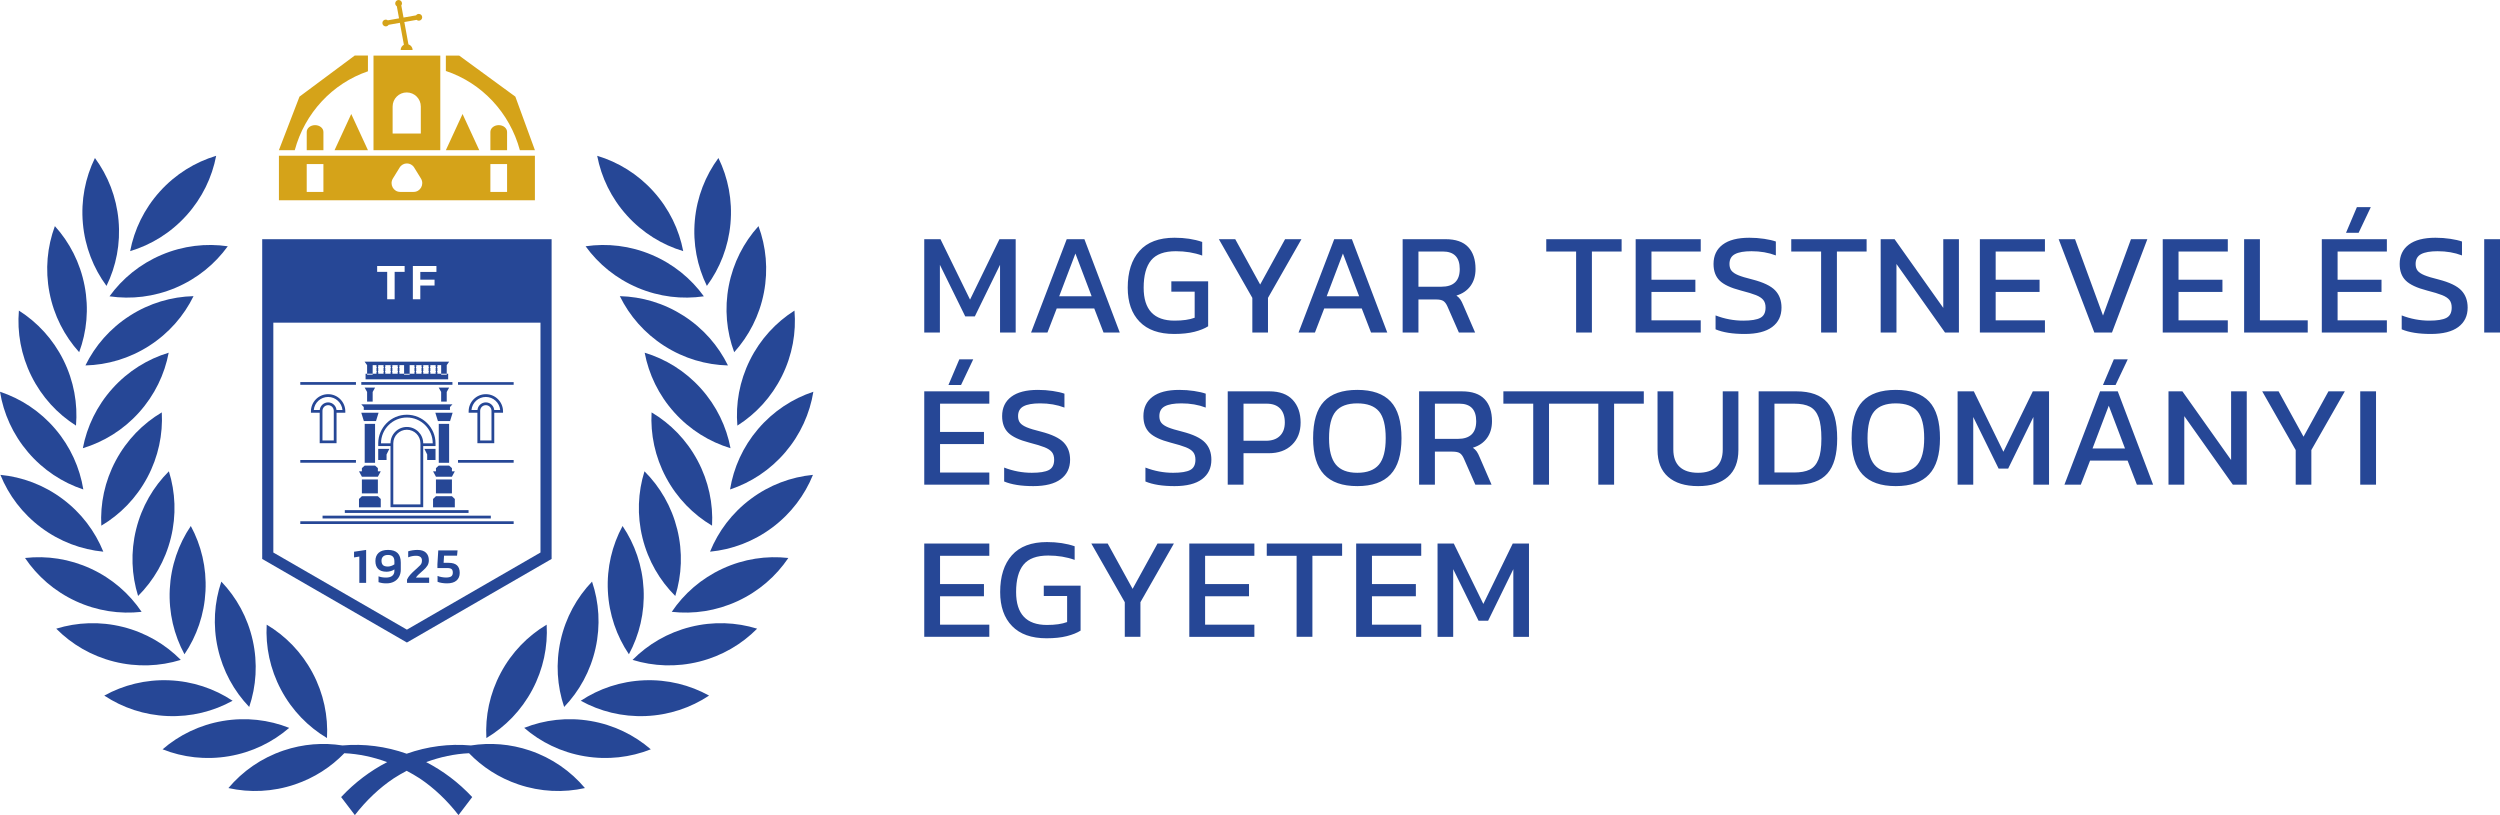 <svg xmlns="http://www.w3.org/2000/svg" xmlns:xlink="http://www.w3.org/1999/xlink" xmlns:xodm="http://www.corel.com/coreldraw/odm/2003" xml:space="preserve" width="157.395mm" height="51.316mm" style="shape-rendering:geometricPrecision; text-rendering:geometricPrecision; image-rendering:optimizeQuality; fill-rule:evenodd; clip-rule:evenodd" viewBox="0 0 15738.42 5131.26"> <defs> <style type="text/css"> .fil1 {fill:#D5A319;fill-rule:nonzero} .fil0 {fill:#264796;fill-rule:nonzero} </style> </defs> <g id="Layer_x0020_1">  <path class="fil0" d="M6394.13 2093.29l0 -587.52 -102.16 0 -185.19 380.43 -186.12 -380.43 -102.16 0 0 587.52 98.52 0 0 -426.05 159.65 324.8 60.2 0 158.74 -324.8 0 426.05 98.52 0zm258.35 -151.44l236.28 0 58.38 151.43 102.18 0 -222.61 -587.51 -111.29 0 -224.42 587.51 103.1 0 58.38 -151.43zm117.69 -345.75l102.15 269.12 -204.33 0 102.17 -269.12zm621.17 506.31c49.87,0 92.59,-4.57 128.17,-13.68 35.58,-9.13 64.33,-20.66 86.22,-34.68l0 -282.8 -231.73 0 0 64.77 146.89 0 0 164.21c-32.25,12.17 -74.51,18.25 -126.82,18.25 -129.53,0 -194.31,-69.03 -194.31,-207.08 0,-77.22 15.65,-134.86 46.99,-172.89 31.32,-37.99 83.15,-57.03 155.54,-57.03 60.21,0 115.55,9.13 166.03,27.38l0 -85.75c-51.1,-17.64 -109.17,-26.45 -174.25,-26.45 -97.92,0 -171.51,27.68 -220.76,83.02 -49.27,55.34 -73.9,132.57 -73.9,231.71 0,91.21 24.92,162.53 74.8,213.92 49.85,51.42 122.24,77.09 217.12,77.09zm492.54 -9.12l98.53 0 0 -218.04 210.74 -369.49 -103.09 0 -156.92 285.55 -156.9 -285.55 -103.1 0 210.75 369.49 0 218.04zm394.18 0l58.38 -151.44 236.28 0 58.4 151.44 102.18 0 -222.63 -587.52 -111.26 0 -224.45 587.52 103.1 0zm176.07 -497.19l102.18 269.12 -204.36 0 102.17 -269.12zm475.5 289.18l110.37 0c21.28,0 36.8,3.2 46.52,9.59 9.73,6.37 18.26,17.79 25.56,34.2l72.06 164.21 102.19 0 -73.9 -170.6c-6.7,-16.41 -13.1,-29.04 -19.17,-37.85 -6.08,-8.83 -14.29,-16.87 -24.63,-24.18 38.31,-11.56 67.97,-31.78 88.93,-60.66 20.99,-28.89 31.49,-64.34 31.49,-106.3 0,-59.58 -15.5,-105.82 -46.53,-138.65 -31.02,-32.86 -78.44,-49.27 -142.3,-49.27l-270.04 0 0 587.5 99.44 0 0 -208zm0 -301.96l153.25 0c71.18,0 106.74,36.8 106.74,110.37 0,74.22 -38.65,111.32 -115.87,111.32l-144.12 0 0 -221.7zm992.52 509.97l99.44 0 0 -509.96 187.03 0 0 -77.56 -474.39 0 0 77.56 187.92 0 0 509.96zm784.58 -76.63l-310.16 0 0 -178.82 276.41 0 0 -76.62 -276.41 0 0 -177.89 310.16 0 0 -77.55 -409.61 0 0 587.51 409.61 0 0 -76.62zm508.48 -80.27c0,-44.39 -13.38,-80.58 -40.15,-108.56 -26.76,-27.97 -74.48,-50.78 -143.21,-68.44 -39.54,-9.72 -69.19,-18.69 -88.96,-26.91 -19.75,-8.19 -33.9,-17.62 -42.41,-28.27 -8.53,-10.65 -12.79,-24.78 -12.79,-42.43 0,-29.19 11.56,-49.86 34.69,-62.03 23.1,-12.18 57.76,-18.25 104,-18.25 55.95,0 107.03,8.83 153.26,26.45l0 -87.58c-18.87,-6.67 -43.32,-12.32 -73.46,-16.88 -30.09,-4.55 -61.28,-6.83 -93.48,-6.83 -73.63,0 -129.56,14.44 -167.87,43.32 -38.33,28.9 -57.49,69.5 -57.49,121.8 0,44.4 12.77,79.22 38.33,104.47 25.56,25.24 69.94,46.05 133.2,62.48 42.54,10.95 74.49,20.69 95.77,29.2 21.28,8.52 36.63,18.7 46.08,30.56 9.42,11.86 14.14,27.82 14.14,47.9 0,31.64 -11.11,53.23 -33.3,64.78 -22.2,11.56 -57.94,17.34 -107.19,17.34 -59.63,0 -117.68,-10.97 -174.26,-32.87l0 87.59c46.23,19.46 107.35,29.19 183.39,29.19 76.01,0 133.63,-14.59 172.86,-43.8 39.24,-29.2 58.85,-69.94 58.85,-122.23zm249.33 156.91l99.44 0 0 -509.96 187.02 0 0 -77.56 -474.38 0 0 77.56 187.92 0 0 509.96zm867.58 -587.52l-98.53 0 0 432.43 -306.51 -432.43 -87.57 0 0 587.53 99.43 0 0 -431.51 305.6 431.51 87.58 0 0 -587.53zm541.51 510.89l-310.16 0 0 -178.82 276.41 0 0 -76.62 -276.41 0 0 -177.89 310.16 0 0 -77.55 -409.61 0 0 587.51 409.61 0 0 -76.62zm422.11 76.63l222.61 -587.52 -103.1 0 -176.06 480.78 -176.07 -480.78 -103.09 0 224.42 587.52 111.29 0zm729.08 -76.63l-310.16 0 0 -178.82 276.4 0 0 -76.62 -276.4 0 0 -177.89 310.16 0 0 -77.55 -409.61 0 0 587.51 409.61 0 0 -76.62zm503.21 0l-301.05 0 0 -510.89 -99.43 0 0 587.51 400.48 0 0 -76.62zm88.58 76.63l409.61 0 0 -76.62 -310.17 0 0 -178.82 276.42 0 0 -76.63 -276.42 0 0 -177.88 310.17 0 0 -77.56 -409.61 0 0 587.52zm308.34 -789.13l-87.57 0 -68.42 161.48 79.36 0 76.62 -161.48zm426.4 455.23c-39.53,-9.72 -69.2,-18.7 -88.94,-26.91 -19.78,-8.22 -33.91,-17.64 -42.44,-28.29 -8.51,-10.64 -12.77,-24.78 -12.77,-42.42 0,-29.2 11.56,-49.87 34.69,-62.04 23.1,-12.16 57.76,-18.25 103.98,-18.25 55.96,0 107.05,8.83 153.26,26.46l0 -87.57c-18.85,-6.69 -43.33,-12.32 -73.44,-16.87 -30.09,-4.58 -61.28,-6.87 -93.5,-6.87 -73.61,0 -129.54,14.46 -167.85,43.35 -38.32,28.91 -57.49,69.5 -57.49,121.79 0,44.41 12.77,79.23 38.31,104.45 25.56,25.24 69.94,46.08 133.2,62.49 42.57,10.95 74.51,20.69 95.79,29.2 21.28,8.54 36.64,18.7 46.08,30.55 9.42,11.89 14.15,27.85 14.15,47.93 0,31.61 -11.12,53.21 -33.32,64.75 -22.21,11.56 -57.93,17.34 -107.2,17.34 -59.6,0 -117.68,-10.94 -174.24,-32.84l0 87.57c46.22,19.49 107.35,29.2 183.39,29.2 75.99,0 133.63,-14.59 172.87,-43.78 39.22,-29.21 58.85,-69.95 58.85,-122.24 0,-44.41 -13.39,-80.59 -40.15,-108.58 -26.77,-27.95 -74.51,-50.78 -143.23,-68.42zm287.64 333.91l99.42 0 0 -587.52 -99.42 0 0 587.52zm-9820.5 957.88l409.61 0 0 -76.62 -310.19 0 0 -178.82 276.43 0 0 -76.62 -276.43 0 0 -177.89 310.19 0 0 -77.56 -409.61 0 0 587.52zm220.77 -789.13l-68.42 161.48 79.36 0 76.62 -161.48 -87.57 0zm563.69 696.99c-22.2,11.56 -57.94,17.32 -107.19,17.32 -59.63,0 -117.7,-10.92 -174.26,-32.84l0 87.57c46.23,19.48 107.35,29.2 183.39,29.2 76.01,0 133.63,-14.59 172.86,-43.79 39.23,-29.2 58.85,-69.92 58.85,-122.26 0,-44.38 -13.38,-80.56 -40.12,-108.53 -26.79,-27.97 -74.53,-50.78 -143.24,-68.44 -39.54,-9.72 -69.21,-18.7 -88.96,-26.92 -19.75,-8.21 -33.9,-17.62 -42.41,-28.26 -8.53,-10.66 -12.79,-24.78 -12.79,-42.44 0,-29.18 11.57,-49.87 34.69,-62.04 23.1,-12.16 57.77,-18.24 103.98,-18.24 55.97,0 107.05,8.81 153.28,26.45l0 -87.57c-18.87,-6.69 -43.35,-12.33 -73.46,-16.88 -30.09,-4.55 -61.28,-6.84 -93.48,-6.84 -73.63,0 -129.56,14.44 -167.87,43.32 -38.33,28.91 -57.49,69.5 -57.49,121.8 0,44.4 12.77,79.23 38.33,104.47 25.54,25.24 69.94,46.05 133.2,62.49 42.54,10.94 74.49,20.68 95.77,29.18 21.28,8.53 36.63,18.71 46.08,30.57 9.42,11.87 14.14,27.83 14.14,47.88 0,31.66 -11.11,53.24 -33.3,64.8zm1023.1 -64.79c0,-44.39 -13.38,-80.57 -40.15,-108.55 -26.76,-27.98 -74.49,-50.79 -143.22,-68.42 -39.53,-9.74 -69.18,-18.71 -88.95,-26.92 -19.75,-8.21 -33.9,-17.64 -42.41,-28.29 -8.54,-10.63 -12.79,-24.77 -12.79,-42.42 0,-29.19 11.56,-49.86 34.68,-62.04 23.1,-12.15 57.79,-18.25 104.01,-18.25 55.94,0 107.03,8.83 153.25,26.47l0 -87.6c-18.86,-6.67 -43.32,-12.3 -73.45,-16.85 -30.09,-4.58 -61.28,-6.86 -93.48,-6.86 -73.61,0 -129.56,14.46 -167.87,43.35 -38.33,28.88 -57.49,69.49 -57.49,121.78 0,44.41 12.76,79.21 38.32,104.46 25.56,25.24 69.94,46.07 133.21,62.48 42.54,10.95 74.48,20.69 95.77,29.2 21.28,8.54 36.63,18.7 46.07,30.58 9.43,11.84 14.15,27.83 14.15,47.88 0,31.64 -11.12,53.24 -33.31,64.8 -22.19,11.54 -57.94,17.32 -107.18,17.32 -59.63,0 -117.69,-10.95 -174.27,-32.84l0 87.57c46.23,19.48 107.35,29.18 183.39,29.18 76.02,0 133.63,-14.59 172.87,-43.79 39.24,-29.18 58.85,-69.92 58.85,-122.24zm364.72 -430.59l-261.81 0 0 587.52 99.43 0 0 -197.96 158.72 0c61.46,0 110.23,-17.64 146.42,-52.94 36.19,-35.26 54.3,-82.09 54.3,-140.49 0,-58.98 -16.56,-106.42 -49.72,-142.31 -33.14,-35.87 -82.26,-53.83 -147.34,-53.83zm66.6 280.53c-20.68,20.38 -50.16,30.56 -88.48,30.56l-140.49 0 0 -233.55 145.07 0c37.69,0 66.28,10.36 85.73,31.02 19.46,20.69 29.19,49.9 29.19,87.58 0,35.89 -10.35,64.03 -31.02,84.39zm277.52 -216.67c-45.61,48.66 -68.42,125.87 -68.42,231.7 0,102.8 22.96,178.67 68.88,227.62 45.91,48.96 115.7,73.43 209.35,73.43 93.66,0 163.45,-24.47 209.4,-73.43 45.91,-48.96 68.86,-124.82 68.86,-227.62 0,-105.83 -22.8,-183.05 -68.41,-231.7 -45.64,-48.66 -115.55,-73 -209.85,-73 -94.26,0 -164.2,24.34 -209.81,73zm346.2 62.04c28.29,33.46 42.44,90.01 42.44,169.67 0,76.62 -14.32,132 -42.89,166.05 -28.59,34.07 -73.9,51.09 -135.94,51.09 -61.43,0 -106.41,-17.19 -135,-51.53 -28.61,-34.38 -42.88,-89.57 -42.88,-165.61 0,-79.65 14.14,-136.21 42.42,-169.67 28.29,-33.46 73.43,-50.19 135.46,-50.19 62.65,0 108.12,16.73 136.39,50.19zm509.05 263.19c9.72,6.39 18.26,17.79 25.56,34.22l72.06 164.2 102.18 0 -73.9 -170.6c-6.69,-16.41 -13.08,-29.03 -19.16,-37.86 -6.08,-8.81 -14.29,-16.87 -24.63,-24.18 38.31,-11.54 67.98,-31.76 88.93,-60.67 20.99,-28.88 31.49,-64.31 31.49,-106.27 0,-59.61 -15.5,-105.82 -46.52,-138.67 -31.03,-32.84 -78.45,-49.27 -142.31,-49.27l-270.04 0 0 587.51 99.43 0 0 -207.99 110.38 0c21.28,0 36.8,3.17 46.52,9.57zm-156.9 -311.56l153.26 0c71.17,0 106.74,36.83 106.74,110.4 0,74.2 -38.65,111.29 -115.86,111.29l-144.14 0 0 -221.7zm431.03 -77.53l0 77.53 187.92 0 0 509.99 99.44 0 0 -509.99 310.28 0 0 509.99 99.43 0 0 -509.99 187.01 0 0 -77.53 -884.08 0zm1381.02 365.83c0,48.68 -13.4,85.3 -40.15,109.93 -26.79,24.63 -65.09,36.95 -114.93,36.95 -50.51,0 -89.12,-12.32 -115.86,-36.95 -26.79,-24.63 -40.17,-61.26 -40.17,-109.93l0 -365.83 -99.41 0 0 369.49c0,73.59 22.17,129.84 66.59,168.76 44.39,38.94 107.33,58.38 188.86,58.38 80.86,0 143.35,-19.44 187.46,-58.38 44.08,-38.92 66.15,-95.17 66.15,-168.76l0 -369.49 -98.52 0 0 365.83zm464.16 -365.83l-238.1 0 0 587.52 238.1 0c88.16,0 152.94,-23.27 194.32,-69.8 41.33,-46.54 62.02,-119.97 62.02,-220.32 0,-104.6 -20.69,-180.32 -62.02,-227.15 -41.38,-46.84 -106.15,-70.26 -194.32,-70.26zm138.2 428.77c-12.47,31.02 -31.02,52.45 -55.65,64.31 -24.63,11.88 -57.34,17.81 -98.07,17.81l-123.15 0 0 -433.35 123.15 0c42.58,0 76.17,6.55 100.8,19.63 24.63,13.09 42.72,35.43 54.3,67.07 11.52,31.61 17.32,76.01 17.32,133.18 0,56.56 -6.24,100.34 -18.7,131.36zm487.06 -437.9c-94.26,0 -164.21,24.34 -209.81,73 -45.62,48.66 -68.44,125.9 -68.44,231.7 0,102.8 22.95,178.67 68.88,227.62 45.93,48.97 115.71,73.43 209.37,73.43 93.65,0 163.45,-24.46 209.38,-73.43 45.93,-48.96 68.88,-124.82 68.88,-227.62 0,-105.8 -22.81,-183.05 -68.44,-231.7 -45.61,-48.66 -115.54,-73 -209.82,-73zm135.94 470.75c-28.61,34.07 -73.9,51.09 -135.94,51.09 -61.43,0 -106.44,-17.19 -135,-51.53 -28.61,-34.38 -42.9,-89.57 -42.9,-165.61 0,-79.65 14.16,-136.21 42.43,-169.67 28.29,-33.46 73.44,-50.19 135.47,-50.19 62.64,0 108.11,16.73 136.39,50.19 28.29,33.46 42.41,90.01 42.41,169.67 0,76.62 -14.29,132 -42.86,166.05zm541.42 -81.19l-186.1 -380.41 -102.18 0 0 587.49 98.52 0 0 -426.02 159.65 324.77 60.22 0 158.75 -324.77 0 426.02 98.49 0 0 -587.49 -102.15 0 -185.2 380.41zm608.67 -380.42l-224.42 587.52 103.07 0 58.41 -151.44 236.27 0 58.38 151.44 102.19 0 -222.61 -587.52 -111.29 0zm-47.45 359.45l102.18 -269.14 102.16 269.14 -204.35 0zm145.06 -399.58l76.62 -161.47 -87.57 0 -68.44 161.47 79.38 0zm727.27 472.56l-306.54 -432.42 -87.57 0 0 587.52 99.45 0 0 -431.53 305.61 431.53 87.56 0 0 -587.52 -98.51 0 0 432.42zm455.93 -146.87l-156.9 -285.56 -103.09 0 210.75 369.49 0 218.04 98.52 0 0 -218.04 210.75 -369.49 -103.1 0 -156.92 285.56zm357 301.96l99.43 0 0 -587.53 -99.43 0 0 587.53zm-9040.04 957.9l409.61 0 0 -76.62 -310.19 0 0 -178.82 276.43 0 0 -76.62 -276.43 0 0 -177.89 310.19 0 0 -77.54 -409.61 0 0 587.5zm752.51 -257.26l146.88 0 0 164.21c-32.25,12.17 -74.5,18.25 -126.81,18.25 -129.52,0 -194.31,-69.01 -194.31,-207.09 0,-77.23 15.65,-134.88 46.99,-172.88 31.31,-37.99 83.14,-57.03 155.54,-57.03 60.2,0 115.54,9.13 166.03,27.38l0 -85.75c-51.1,-17.64 -109.17,-26.47 -174.25,-26.47 -97.92,0 -171.51,27.7 -220.77,83.02 -49.27,55.35 -73.89,132.59 -73.89,231.72 0,91.22 24.92,162.53 74.8,213.93 49.87,51.39 122.23,77.07 217.12,77.07 49.87,0 92.59,-4.55 128.17,-13.66 35.57,-9.15 64.33,-20.69 86.22,-34.69l0 -282.8 -231.73 0 0 64.78zm559.14 -44.71l-156.9 -285.53 -103.09 0 210.75 369.47 0 218.03 98.52 0 0 -218.03 210.75 -369.47 -103.1 0 -156.92 285.53zm356.98 301.97l409.61 0 0 -76.62 -310.18 0 0 -178.82 276.42 0 0 -76.62 -276.42 0 0 -177.89 310.18 0 0 -77.54 -409.61 0 0 587.5zm487.6 -509.97l187.93 0 0 509.96 99.42 0 0 -509.96 187.04 0 0 -77.53 -474.39 0 0 77.53zm562.85 509.97l409.62 0 0 -76.62 -310.18 0 0 -178.82 276.42 0 0 -76.62 -276.42 0 0 -177.89 310.18 0 0 -77.54 -409.62 0 0 587.5zm800.62 -207.09l-186.11 -380.41 -102.18 0 0 587.49 98.52 0 0 -426.02 159.65 324.77 60.21 0 158.74 -324.77 0 426.02 98.52 0 0 -587.49 -102.16 0 -185.19 380.41z"></path> <path class="fil1" d="M1930.95 830.8l0 114.66 105.09 0 0 -114.66c0,-23.75 -23.53,-43 -52.54,-43 -29.03,0 -52.56,19.25 -52.56,43zm1156.21 0l0 114.66 105.08 0 0 -114.66c0,-23.75 -23.52,-43 -52.54,-43 -29.02,0 -52.55,19.25 -52.55,43zm-770.83 114.65l-105.1 -227.73 -105.11 227.73 210.22 0zm700.74 0l-105.1 -227.73 -105.11 227.73 210.22 0zm-588.54 -779.29c7.6,0 14.21,-4 18,-9.97l70.75 -12.52 25.32 138.04c-11.96,6.26 -20.22,18.65 -20.22,33.07l74.99 0c0,-16.7 -10.99,-30.68 -26.09,-35.53l-25.79 -140.55 77.28 -13.68c3.73,3.19 8.52,5.19 13.83,5.19 11.78,0 21.33,-9.55 21.33,-21.35 0,-11.77 -9.55,-21.34 -21.33,-21.34 -7.2,0 -13.51,3.58 -17.38,9.02l-78.89 13.95 -14 -76.28c2.71,-3.6 4.4,-8.01 4.4,-12.88 0,-11.77 -9.55,-21.34 -21.34,-21.34 -11.79,0 -21.35,9.57 -21.35,21.34 0,7.65 4.05,14.29 10.08,18.06l13.98 76.1 -70.62 12.49c-3.6,-2.79 -8.07,-4.51 -12.96,-4.51 -11.8,0 -21.35,9.55 -21.35,21.35 0,11.79 9.55,21.34 21.35,21.34zm844.22 779.29l94.69 0 -123.1 -337.11 -353.7 -258.51 -83.8 0 0 96.97c226.07,75.1 402.41,262.88 465.91,498.65zm-956.43 -496.69l0 -98.94 -83.37 0 -347.52 258.52 -129.69 337.11 99.94 0c63.04,-233.78 237.1,-420.33 460.64,-496.69zm35.05 496.71l420.45 0 0 -595.63 -420.45 0 0 595.63zm297.82 -104.79l-177.45 0 0 -170.05c0,-49 39.71,-88.72 88.72,-88.72 49,0 88.72,39.73 88.72,88.72l0 170.05zm-893.26 419.98l1611.52 0 0 -280.29 -1611.52 0 0 280.29zm280.1 -52.56l-105.11 0 0 -175.19 105.11 0 0 175.19zm568.18 0l-85.05 0c-42.5,0 -68.36,-47.72 -45.74,-84.41l42.54 -69.01c21.17,-34.37 70.28,-34.37 91.45,0l42.54 69.01c22.62,36.7 -3.24,84.41 -45.74,84.41zm588.04 0l-105.1 0 0 -175.19 105.1 0 0 175.19z"></path> <path class="fil0" d="M1650.64 1505.93l0 2012.9 910.97 526.13 910.95 -526.17 0 -2012.86 -1821.92 0zm1751.86 1972.4l-840.89 485.48 -840.9 -485.48 0 -1446.84 1681.8 0 0 1446.84zm-803.44 -1803.86l148.43 0 0 37.33 -101.52 0 0 48.9 89.71 0 0 37.02 -89.71 0 0 86.19 -46.91 0 0 -209.44zm-224.78 0l173.04 0 0 37.01 -62.91 0 0 172.43 -46.91 0 0 -172.43 -63.23 0 0 -37.01z"></path> <path class="fil0" d="M3351.12 4342.28c69.46,-130.64 98.07,-272.11 90.32,-409.78 -118.46,70.56 -219.77,173.39 -289.21,304.03 -69.48,130.65 -98.08,272.11 -90.33,409.78 118.47,-70.57 219.75,-173.39 289.22,-304.03z"></path> <path class="fil0" d="M3749.22 4080.46c32.12,-144.43 21.98,-288.42 -22.19,-419.04 -95.37,99.6 -165.59,225.71 -197.7,370.13 -32.13,144.45 -21.97,288.41 22.19,419.05 95.36,-99.6 165.58,-225.71 197.7,-370.14z"></path> <path class="fil0" d="M3826.72 3720.61c7.33,147.8 55.27,283.93 132.49,398.18 65.56,-121.33 99.81,-261.54 92.48,-409.31 -7.31,-147.78 -55.27,-283.92 -132.47,-398.15 -65.55,121.3 -99.83,261.51 -92.5,409.28z"></path> <path class="fil0" d="M4263.48 3332.46c-35.46,-143.64 -108.59,-268.08 -206.26,-365.42 -41.12,131.61 -47.9,275.79 -12.43,419.43 35.47,143.64 108.6,268.08 206.26,365.42 41.13,-131.62 47.92,-275.79 12.43,-419.43z"></path> <path class="fil0" d="M4482.62 3309.3c7.52,-137.7 -21.32,-279.12 -91,-409.63 -69.67,-130.54 -171.13,-233.19 -289.7,-303.58 -7.52,137.7 21.32,279.12 90.98,409.64 69.69,130.53 171.15,233.18 289.72,303.57z"></path> <path class="fil0" d="M4412.44 2445.68c-98.9,-110.04 -221.99,-185.43 -353.99,-225.33 25.68,135.47 87.55,265.88 186.46,375.92 98.9,110.04 222.01,185.4 353.99,225.33 -25.68,-135.47 -87.55,-265.89 -186.46,-375.92z"></path> <path class="fil0" d="M4014.91 1811.63c136.26,57.68 279.69,73.69 416.15,53.83 -80.73,-111.78 -192.09,-203.6 -328.36,-261.27 -136.26,-57.68 -279.69,-73.69 -416.15,-53.83 80.73,111.78 192.11,203.6 328.36,261.27z"></path> <path class="fil0" d="M4181.63 2177.31c124.59,79.82 263.26,119.82 401.12,123.27 -60.73,-123.8 -155.01,-233.1 -279.58,-312.93 -124.56,-79.83 -263.25,-119.83 -401.1,-123.28 60.71,123.81 155,233.1 279.56,312.94z"></path> <path class="fil0" d="M4301.11 1581.06c-25.93,-135.43 -88.03,-265.71 -187.16,-375.58 -99.11,-109.85 -222.35,-185 -354.41,-224.67 25.94,135.43 88.04,265.71 187.16,375.58 99.11,109.85 222.35,185 354.41,224.67z"></path> <path class="fil0" d="M4598.55 1407.48c13.32,-147.35 -15.21,-288.86 -75.76,-412.73 -81.79,111 -135.26,245.09 -148.58,392.44 -13.32,147.37 15.21,288.83 75.76,412.72 81.79,-111.01 135.26,-245.06 148.58,-392.43z"></path> <path class="fil0" d="M4622.03 2217.3c92.48,-102.27 159.08,-230.33 187.08,-375.62 27.97,-145.27 13.74,-288.92 -34.14,-418.23 -92.48,102.27 -159.08,230.33 -187.08,375.63 -27.99,145.27 -13.74,288.91 34.14,418.22z"></path> <path class="fil0" d="M4642.05 2679.37c116.46,-73.86 214.84,-179.46 280.62,-311.99 65.81,-132.52 90.45,-274.75 78.86,-412.15 -116.45,73.85 -214.83,179.46 -280.61,311.98 -65.81,132.53 -90.46,274.76 -78.87,412.16z"></path> <path class="fil0" d="M4943.86 2846.85c95.98,-112.58 154.45,-244.56 176.55,-380.66 -130.9,43.36 -251.96,121.94 -347.95,234.52 -96,112.58 -154.45,244.55 -176.58,380.66 130.9,-43.36 251.97,-121.92 347.98,-234.52z"></path> <path class="fil0" d="M4470 3473.03c137.25,-13.28 272.74,-63.05 391.29,-151.56 118.58,-88.5 204.82,-204.27 256.55,-332.07 -137.25,13.27 -272.72,63.06 -391.29,151.56 -118.58,88.5 -204.8,204.25 -256.55,332.07z"></path> <path class="fil0" d="M4548.7 3579.96c-134.33,62.07 -242.65,157.43 -319.73,271.77 137.02,15.44 279.88,-5.23 414.21,-67.27 134.3,-62.07 242.62,-157.46 319.71,-271.77 -137.02,-15.44 -279.88,5.23 -414.19,67.27z"></path> <path class="fil0" d="M4346.95 3946.75c-143.52,35.95 -267.72,109.51 -364.75,207.51 131.77,40.65 275.96,46.96 419.5,10.99 143.52,-35.96 267.7,-109.51 364.73,-207.49 -131.75,-40.68 -275.96,-46.97 -419.48,-11.01z"></path> <path class="fil0" d="M4055.49 4282.74c-147.83,5.95 -284.41,52.62 -399.38,128.78 120.71,66.66 260.59,102.22 408.42,96.29 147.84,-5.95 284.44,-52.62 399.39,-128.78 -120.69,-66.68 -260.59,-102.24 -408.43,-96.29z"></path> <path class="fil0" d="M3299.91 4582.21c104.32,90.16 233.84,153.86 379.73,178.57 145.87,24.73 289.15,7.24 417.36,-43.52 -104.32,-90.15 -233.84,-153.85 -379.73,-178.58 -145.89,-24.72 -289.15,-7.24 -417.36,43.53z"></path> <path class="fil0" d="M3335.76 4724.85c-123.7,-41.89 -250.57,-50.97 -371.22,-31.98 -135.89,-12.09 -273.46,5.61 -404.32,52.01 -130.87,-46.4 -268.44,-64.1 -404.33,-52.01 -120.66,-18.99 -247.51,-9.91 -371.22,31.98 -140.13,47.45 -257.96,130.81 -346.73,236.32 134.6,29.88 278.84,24.48 418.96,-22.98 121.99,-41.29 227.03,-109.8 310.76,-196.46 91.02,4.28 182.01,23.74 269.82,56.1 -104.81,53.83 -203.08,127.34 -289.92,220l86.39 113.43c71.07,-91.66 153.87,-170.68 244.64,-231.23 26.62,-17.14 53.87,-32.93 81.62,-47.53 27.74,14.6 55.02,30.39 81.63,47.53 90.74,60.56 173.56,139.57 244.64,231.23l86.36 -113.43c-86.81,-92.65 -185.1,-166.17 -289.91,-220 87.82,-32.36 178.79,-51.82 269.82,-56.1 83.71,86.65 188.77,155.17 310.75,196.46 140.13,47.46 284.39,52.86 418.99,22.98 -88.76,-105.51 -206.62,-188.88 -346.75,-236.32z"></path> <path class="fil0" d="M2058.51 4646.31c7.73,-137.67 -20.86,-279.13 -90.33,-409.78 -69.47,-130.64 -170.75,-233.47 -289.21,-304.03 -7.75,137.67 20.85,279.14 90.32,409.78 69.46,130.64 170.75,233.46 289.22,304.03z"></path> <path class="fil0" d="M1371.2 4080.46c32.11,144.42 102.32,270.53 197.7,370.14 44.15,-130.64 54.31,-274.6 22.19,-419.05 -32.12,-144.41 -102.33,-270.52 -197.7,-370.13 -44.18,130.62 -54.32,274.61 -22.19,419.04z"></path> <path class="fil0" d="M1293.68 3720.61c7.32,-147.77 -26.95,-287.98 -92.5,-409.28 -77.2,114.23 -125.16,250.37 -132.46,398.15 -7.33,147.77 26.93,287.98 92.48,409.31 77.22,-114.25 125.16,-250.38 132.48,-398.18z"></path> <path class="fil0" d="M1075.62 3386.46c35.46,-143.64 28.69,-287.82 -12.44,-419.44 -97.65,97.34 -170.79,221.81 -206.26,365.43 -35.49,143.66 -28.69,287.83 12.44,419.45 97.65,-97.35 170.76,-221.8 206.26,-365.44z"></path> <path class="fil0" d="M927.51 3005.73c69.67,-130.52 98.52,-271.96 90.99,-409.63 -118.58,70.37 -220.05,173.04 -289.71,303.56 -69.69,130.53 -98.52,271.95 -91,409.64 118.6,-70.38 220.04,-173.03 289.72,-303.57z"></path> <path class="fil0" d="M875.5 2596.25c98.9,-110.03 160.77,-240.44 186.44,-375.91 -131.98,39.91 -255.07,115.29 -353.98,225.33 -98.9,110.06 -160.77,240.44 -186.46,375.94 131.98,-39.94 255.09,-115.32 354,-225.36z"></path> <path class="fil0" d="M1105.5 1811.63c136.26,-57.68 247.63,-149.49 328.36,-261.27 -136.45,-19.86 -279.89,-3.85 -416.14,53.83 -136.28,57.68 -247.63,149.49 -328.37,261.27 136.44,19.86 279.9,3.85 416.15,-53.83z"></path> <path class="fil0" d="M1218.35 1864.38c-137.84,3.45 -276.53,43.43 -401.09,123.27 -124.59,79.83 -218.87,189.13 -279.59,312.91 137.85,-3.45 276.54,-43.42 401.12,-123.25 124.57,-79.82 218.84,-189.13 279.56,-312.93z"></path> <path class="fil0" d="M1173.7 1356.38c99.12,-109.85 161.22,-240.13 187.16,-375.56 -132.06,39.68 -255.29,114.82 -354.41,224.67 -99.11,109.85 -161.22,240.14 -187.16,375.56 132.06,-39.68 255.29,-114.82 354.41,-224.67z"></path> <path class="fil0" d="M670.43 1799.92c60.57,-123.89 89.1,-265.37 75.76,-412.72 -13.32,-147.37 -66.79,-281.45 -148.58,-392.44 -60.56,123.87 -89.08,265.37 -75.76,412.72 13.32,147.36 66.79,281.42 148.58,392.44z"></path> <path class="fil0" d="M498.39 2217.3c47.87,-129.31 62.11,-272.95 34.11,-418.22 -27.97,-145.3 -94.56,-273.36 -187.05,-375.63 -47.88,129.31 -62.13,272.96 -34.14,418.23 28,145.29 94.59,273.35 187.08,375.62z"></path> <path class="fil0" d="M478.37 2679.37c11.58,-137.4 -13.07,-279.63 -78.87,-412.16 -65.79,-132.52 -164.16,-238.13 -280.62,-311.98 -11.58,137.4 13.07,279.63 78.87,412.15 65.79,132.53 164.16,238.13 280.62,311.99z"></path> <path class="fil0" d="M524.52 3081.38c-22.13,-136.1 -80.56,-268.08 -176.57,-380.66 -95.98,-112.6 -217.08,-191.17 -347.96,-234.52 22.11,136.08 80.54,268.06 176.55,380.66 96,112.58 217.09,191.16 347.98,234.52z"></path> <path class="fil0" d="M259.1 3321.47c118.58,88.52 254.05,138.28 391.3,151.56 -51.75,-127.8 -137.97,-243.54 -256.55,-332.08 -118.55,-88.5 -254.04,-138.28 -391.29,-151.55 51.76,127.82 137.99,243.56 256.54,332.07z"></path> <path class="fil0" d="M891.44 3851.73c-77.09,-114.33 -185.4,-209.73 -319.73,-271.76 -134.33,-62.07 -277.17,-82.7 -414.18,-67.28 77.06,114.32 185.4,209.71 319.71,271.75 134.32,62.07 277.16,82.7 414.2,67.29z"></path> <path class="fil0" d="M1138.2 4154.25c-97.02,-97.99 -221.21,-171.53 -364.75,-207.51 -143.52,-35.96 -287.71,-29.65 -419.46,11.01 97,97.99 221.21,171.56 364.73,207.51 143.52,35.96 287.71,29.67 419.48,-11.01z"></path> <path class="fil0" d="M1464.3 4411.51c-114.95,-76.14 -251.54,-122.83 -399.38,-128.78 -147.84,-5.93 -287.74,29.64 -408.42,96.31 114.95,76.14 251.54,122.84 399.38,128.77 147.84,5.94 287.73,-29.63 408.42,-96.3z"></path> <path class="fil0" d="M1820.51 4582.21c-128.21,-50.77 -271.47,-68.25 -417.36,-43.53 -145.89,24.73 -275.41,88.42 -379.73,178.58 128.21,50.76 271.47,68.25 417.36,43.52 145.89,-24.71 275.41,-88.4 379.73,-178.57z"></path> <path class="fil0" d="M3022.89 2772.8l71.16 0 0 -186.57c0,-19.63 -15.97,-35.57 -35.58,-35.57 -19.61,0 -35.58,15.94 -35.58,35.57l0 186.57zm88.64 17.49l-106.13 0 0 -204.06c0,-29.27 23.81,-53.07 53.07,-53.07 29.26,0 53.07,23.8 53.07,53.07l0 204.06zm55.16 -191.82l-62.13 0 0 -17.49 44.22 0c-4.41,-45.95 -43.24,-82.01 -90.31,-82.01 -47.11,0 -85.94,36.07 -90.34,82.01l44.21 0 0 17.49 -62.13 0 0 -8.75c0,-59.69 48.58,-108.24 108.26,-108.24 59.68,0 108.22,48.56 108.22,108.24l0 8.75zm-76.26 297.53l-63.93 0 -143.22 0 0 17.15 143.22 0 63.93 0 143.22 0 0 -17.15 -143.22 0zm0 -490.52l-63.93 0 -143.22 0 0 17.15 143.22 0 63.93 0 143.22 0 0 -17.15 -143.22 0zm-1060.4 367.32l71.16 0 0 -186.57c0,-19.63 -15.97,-35.57 -35.58,-35.57 -19.63,0 -35.58,15.94 -35.58,35.57l0 186.57zm88.64 17.49l-106.13 0 0 -204.06c0,-29.27 23.81,-53.07 53.07,-53.07 29.24,0 53.07,23.8 53.07,53.07l0 204.06zm55.17 -191.82l-62.13 0 0 -17.49 44.22 0c-4.41,-45.95 -43.25,-82.01 -90.33,-82.01 -47.07,0 -85.9,36.07 -90.31,82.01l44.2 0 0 17.49 -62.11 0 0 -8.75c0,-59.69 48.56,-108.24 108.22,-108.24 59.69,0 108.24,48.56 108.24,108.24l0 8.75zm302.04 577.08l170.93 0 0 -384.71c0,-47.14 -38.34,-85.45 -85.47,-85.45 -47.12,0 -85.45,38.32 -85.45,85.45l0 384.71zm188.42 17.49l-205.92 0 0 -402.2c0,-56.77 46.21,-102.97 102.95,-102.97 56.77,0 102.96,46.21 102.96,102.97l0 402.2zm77.48 -384.69l-86.22 0 0 -17.5 68.74 0c-0.21,-89.64 -73.21,-162.49 -162.9,-162.49 -89.69,0 -162.68,72.85 -162.89,162.49l68.63 0 0 17.5 -86.11 0 0 -17.09c0,-99.47 80.92,-180.39 180.38,-180.39 99.46,0 180.39,80.91 180.39,180.39l0 17.09zm12.31 -455.42l0 -2.16 -1.36 0c1.08,-1.02 1.74,-2.39 1.74,-3.94 0,-1.35 -0.53,-2.58 -1.4,-3.58l0 0c-2.54,-3.21 -1.67,-5.33 0.47,-8.51l-0.02 0c0.59,-0.89 0.95,-1.91 0.95,-3.03 0,-1.52 -0.66,-2.9 -1.74,-3.94l1.36 0 0 -3.45 -1.36 0c1.08,-1.04 1.74,-2.41 1.74,-3.94 0,-1.37 -0.53,-2.6 -1.4,-3.6l0 0c-2.54,-3.22 -1.67,-5.31 0.47,-8.51l-0.02 0c0.59,-0.89 0.95,-1.9 0.95,-3.02 0,-1.53 -0.66,-2.91 -1.74,-3.94l1.36 0 0 -2.52 -11.96 0 0 2.52 1.35 0c-1.08,1.03 -1.74,2.41 -1.74,3.94 0,1.2 0.4,2.3 1.11,3.21 1.94,3.03 2.64,5.23 0.31,8.3 -0.89,0.98 -1.42,2.25 -1.42,3.62 0,1.53 0.66,2.9 1.74,3.94l-1.35 0 0 3.45 1.35 0c-1.08,1.04 -1.74,2.42 -1.74,3.94 0,1.19 0.4,2.31 1.11,3.22 1.94,3.03 2.64,5.23 0.31,8.31 -0.89,0.97 -1.42,2.24 -1.42,3.59 0,1.55 0.66,2.92 1.74,3.94l-1.35 0 0 2.16 -32.51 0 0 -2.16 -1.35 0c1.08,-1.02 1.75,-2.39 1.75,-3.94 0,-1.35 -0.53,-2.58 -1.39,-3.58l0 0c-2.55,-3.21 -1.68,-5.33 0.46,-8.51l-0.04 0c0.61,-0.89 0.97,-1.91 0.97,-3.03 0,-1.52 -0.67,-2.9 -1.75,-3.94l1.35 0 0 -3.45 -1.35 0c1.08,-1.04 1.75,-2.41 1.75,-3.94 0,-1.37 -0.53,-2.6 -1.39,-3.6l0 0c-2.55,-3.22 -1.68,-5.31 0.46,-8.51l-0.04 0c0.61,-0.89 0.97,-1.9 0.97,-3.02 0,-1.53 -0.67,-2.91 -1.75,-3.94l1.35 0 0 -2.52 -11.97 0 0 2.52 1.38 0c-1.08,1.03 -1.74,2.41 -1.74,3.94 0,1.2 0.41,2.3 1.08,3.21 1.97,3.03 2.68,5.23 0.35,8.3 -0.9,0.98 -1.43,2.25 -1.43,3.62 0,1.53 0.66,2.9 1.74,3.94l-1.38 0 0 3.45 1.38 0c-1.08,1.04 -1.74,2.42 -1.74,3.94 0,1.19 0.41,2.31 1.08,3.22 1.97,3.03 2.68,5.23 0.35,8.31 -0.9,0.97 -1.43,2.24 -1.43,3.59 0,1.55 0.66,2.92 1.74,3.94l-1.38 0 0 2.16 -32.48 0 0 -2.16 -1.35 0c1.08,-1.02 1.73,-2.39 1.73,-3.94 0,-1.35 -0.53,-2.58 -1.4,-3.58l0 0c-2.54,-3.21 -1.66,-5.33 0.47,-8.51l-0.02 0c0.59,-0.89 0.95,-1.91 0.95,-3.03 0,-1.52 -0.65,-2.9 -1.73,-3.94l1.35 0 0 -3.45 -1.35 0c1.08,-1.04 1.73,-2.41 1.73,-3.94 0,-1.37 -0.53,-2.6 -1.4,-3.6l0 0c-2.54,-3.22 -1.66,-5.31 0.47,-8.51l-0.02 0c0.59,-0.89 0.95,-1.9 0.95,-3.02 0,-1.53 -0.65,-2.91 -1.73,-3.94l1.35 0 0 -2.52 -11.96 0 0 2.52 1.35 0c-1.05,1.03 -1.73,2.41 -1.73,3.94 0,1.2 0.4,2.3 1.1,3.21 1.95,3.03 2.64,5.23 0.31,8.3 -0.88,0.98 -1.41,2.25 -1.41,3.62 0,1.53 0.68,2.9 1.73,3.94l-1.35 0 0 3.45 1.35 0c-1.05,1.04 -1.73,2.42 -1.73,3.94 0,1.19 0.4,2.31 1.1,3.22 1.95,3.03 2.64,5.23 0.31,8.31 -0.88,0.97 -1.41,2.24 -1.41,3.59 0,1.55 0.68,2.92 1.73,3.94l-1.35 0 0 2.16 -32.51 0 0 -2.16 -1.35 0c1.08,-1.02 1.74,-2.39 1.74,-3.94 0,-1.35 -0.51,-2.58 -1.38,-3.58l0 0c-2.54,-3.21 -1.7,-5.33 0.46,-8.51l-0.04 0c0.61,-0.89 0.96,-1.91 0.96,-3.03 0,-1.52 -0.66,-2.9 -1.74,-3.94l1.35 0 0 -3.45 -1.35 0c1.08,-1.04 1.74,-2.41 1.74,-3.94 0,-1.37 -0.51,-2.6 -1.38,-3.6l0 0c-2.54,-3.22 -1.7,-5.31 0.46,-8.51l-0.04 0c0.61,-0.89 0.96,-1.9 0.96,-3.02 0,-1.53 -0.66,-2.91 -1.74,-3.94l1.35 0 0 -2.52 -11.96 0 0 2.52 1.37 0c-1.07,1.03 -1.73,2.41 -1.73,3.94 0,1.2 0.38,2.3 1.08,3.21 1.97,3.03 2.65,5.23 0.34,8.3 -0.89,0.98 -1.42,2.25 -1.42,3.62 0,1.53 0.66,2.9 1.73,3.94l-1.37 0 0 3.45 1.37 0c-1.07,1.04 -1.73,2.42 -1.73,3.94 0,1.19 0.38,2.31 1.08,3.22 1.97,3.03 2.65,5.23 0.34,8.31 -0.89,0.97 -1.42,2.24 -1.42,3.59 0,1.55 0.66,2.92 1.73,3.94l-1.37 0 0 2.16 -93.82 0 0 -2.16 -1.35 0c1.05,-1.02 1.73,-2.39 1.73,-3.94 0,-1.35 -0.53,-2.62 -1.41,-3.59 -2.33,-3.08 -1.64,-5.28 0.31,-8.31 0.7,-0.91 1.1,-2.03 1.1,-3.22 0,-1.52 -0.68,-2.9 -1.73,-3.94l1.35 0 0 -3.45 -1.35 0c1.05,-1.04 1.73,-2.41 1.73,-3.94 0,-1.37 -0.53,-2.64 -1.41,-3.62 -2.33,-3.07 -1.64,-5.27 0.31,-8.3 0.7,-0.91 1.1,-2.01 1.1,-3.21 0,-1.53 -0.68,-2.91 -1.73,-3.94l1.35 0 0 -2.52 -11.97 0 0 2.52 1.36 0c-1.08,1.03 -1.73,2.41 -1.73,3.94 0,1.12 0.33,2.13 0.95,3.02l-0.02 0c2.13,3.2 3,5.29 0.44,8.51l0.02 0c-0.87,1 -1.39,2.23 -1.39,3.6 0,1.53 0.65,2.9 1.73,3.94l-1.36 0 0 3.45 1.36 0c-1.08,1.04 -1.73,2.42 -1.73,3.94 0,1.12 0.33,2.14 0.95,3.03l-0.02 0c2.13,3.18 3,5.3 0.44,8.51l0.02 0c-0.87,1 -1.39,2.23 -1.39,3.58 0,1.55 0.65,2.92 1.73,3.94l-1.36 0 0 2.16 -32.5 0 0 -2.16 -1.36 0c1.08,-1.02 1.75,-2.39 1.75,-3.94 0,-1.35 -0.53,-2.62 -1.43,-3.59 -2.33,-3.08 -1.62,-5.28 0.34,-8.31 0.68,-0.91 1.09,-2.03 1.09,-3.22 0,-1.52 -0.67,-2.9 -1.75,-3.94l1.36 0 0 -3.45 -1.36 0c1.08,-1.04 1.75,-2.41 1.75,-3.94 0,-1.37 -0.53,-2.64 -1.43,-3.62 -2.33,-3.07 -1.62,-5.27 0.34,-8.3 0.68,-0.91 1.09,-2.01 1.09,-3.21 0,-1.53 -0.67,-2.91 -1.75,-3.94l1.36 0 0 -2.52 -11.96 0 0 2.52 1.37 0c-1.1,1.03 -1.75,2.41 -1.75,3.94 0,1.12 0.35,2.13 0.97,3.02l-0.04 0c2.14,3.2 3.01,5.29 0.46,8.51l0 0c-0.86,1 -1.39,2.23 -1.39,3.6 0,1.53 0.65,2.9 1.75,3.94l-1.37 0 0 3.45 1.37 0c-1.1,1.04 -1.75,2.42 -1.75,3.94 0,1.12 0.35,2.14 0.97,3.03l-0.04 0c2.14,3.18 3.01,5.3 0.46,8.51l0 0c-0.86,1 -1.39,2.23 -1.39,3.58 0,1.55 0.65,2.92 1.75,3.94l-1.37 0 0 2.16 -32.49 0 0 -2.16 -1.35 0c1.06,-1.02 1.74,-2.39 1.74,-3.94 0,-1.35 -0.53,-2.62 -1.42,-3.59 -2.34,-3.08 -1.63,-5.28 0.31,-8.31 0.7,-0.91 1.11,-2.03 1.11,-3.22 0,-1.52 -0.68,-2.9 -1.74,-3.94l1.35 0 0 -3.45 -1.35 0c1.06,-1.04 1.74,-2.41 1.74,-3.94 0,-1.37 -0.53,-2.64 -1.42,-3.62 -2.34,-3.07 -1.63,-5.27 0.31,-8.3 0.7,-0.91 1.11,-2.01 1.11,-3.21 0,-1.53 -0.68,-2.91 -1.74,-3.94l1.35 0 0 -2.52 -11.96 0 0 2.52 1.36 0c-1.08,1.03 -1.74,2.41 -1.74,3.94 0,1.12 0.34,2.13 0.95,3.02l-0.02 0c2.14,3.2 3.01,5.29 0.45,8.51l0.02 0c-0.87,1 -1.4,2.23 -1.4,3.6 0,1.53 0.66,2.9 1.74,3.94l-1.36 0 0 3.45 1.36 0c-1.08,1.04 -1.74,2.42 -1.74,3.94 0,1.12 0.34,2.14 0.95,3.03l-0.02 0c2.14,3.18 3.01,5.3 0.45,8.51l0.02 0c-0.87,1 -1.4,2.23 -1.4,3.58 0,1.55 0.66,2.92 1.74,3.94l-1.36 0 0 2.16 -32.5 0 0 -2.16 -1.36 0c1.08,-1.02 1.74,-2.39 1.74,-3.94 0,-1.35 -0.53,-2.62 -1.42,-3.59 -2.33,-3.08 -1.63,-5.28 0.34,-8.31 0.68,-0.91 1.08,-2.03 1.08,-3.22 0,-1.52 -0.66,-2.9 -1.74,-3.94l1.36 0 0 -3.45 -1.36 0c1.08,-1.04 1.74,-2.41 1.74,-3.94 0,-1.37 -0.53,-2.64 -1.42,-3.62 -2.33,-3.07 -1.63,-5.27 0.34,-8.3 0.68,-0.91 1.08,-2.01 1.08,-3.21 0,-1.53 -0.66,-2.91 -1.74,-3.94l1.36 0 0 -2.52 -11.97 0 0 2.52 1.38 0c-1.1,1.03 -1.76,2.41 -1.76,3.94 0,1.12 0.36,2.13 0.98,3.02l-0.05 0c2.14,3.2 3.01,5.29 0.47,8.51l0 0c-0.87,1 -1.4,2.23 -1.4,3.6 0,1.53 0.66,2.9 1.76,3.94l-1.38 0 0 3.45 1.38 0c-1.1,1.04 -1.76,2.42 -1.76,3.94 0,1.12 0.36,2.14 0.98,3.03l-0.05 0c2.14,3.18 3.01,5.3 0.47,8.51l0 0c-0.87,1 -1.4,2.23 -1.4,3.58 0,1.55 0.66,2.92 1.76,3.94l-1.38 0 0 2.16 384.5 0zm-12.32 543.07l-52.56 0 0 -35.04 -17.51 -35.03 70.07 0 0 70.07zm-360.84 0l52.56 0 0 -35.04 17.51 -35.03 -70.07 0 0 70.07zm482.32 245.18l-18.2 -17.44 -100.65 0 -18.22 17.44 0 52.65 137.07 0 0 -52.65zm-118.87 -34.97l100.66 0 0 -87.59 -100.66 0 0 87.59zm67.92 -578.1l0 -60.58 15.16 -27.4 -65.75 0 15.5 27.4 0 60.58 35.09 0zm20.92 122.62l16.29 -52.55 -109.01 0 16.31 52.55 76.41 0zm-5.89 17.52l-65.19 0 0 245.26 65.19 0 0 -245.26zm17.73 332.86l18.2 -34.05 -18.2 0 0 -20.14 -17.74 -15.88 -65.18 0 -17.74 15.88 0 20.14 -18.22 0 18.22 34.05 100.65 0zm-448.06 140.07l-18.19 -17.44 -100.68 0 -18.19 17.44 0 52.65 137.06 0 0 -52.65zm-118.86 -34.97l100.67 0 0 -87.59 -100.67 0 0 87.59zm67.91 -578.1l0 -60.58 15.17 -27.4 -65.75 0 15.49 27.4 0 60.58 35.09 0zm20.92 122.62l16.29 -52.55 -109 0 16.31 52.55 76.4 0zm-5.91 17.52l-65.18 0 0 245.26 65.18 0 0 -245.26zm17.76 332.86l18.19 -34.05 -18.19 0 0 -20.14 -17.75 -15.88 -65.18 0 -17.76 15.88 0 20.14 -18.19 0 18.19 34.05 100.68 0zm398.41 -642.32l35.05 0 0 -63.66 -35.05 0 0 63.66zm-466.27 0l35.04 0 0 -63.66 -35.04 0 0 63.66zm232.86 0l35.05 0 0 -63.66 -35.05 0 0 63.66zm-29.74 -60.05l94.52 0 203.65 0 15.48 -22 -219.13 0 -94.52 0 -219.11 0 15.98 22 203.13 0zm307.27 54.18l0 35.05 -206.85 0 -106.3 0 -206.84 0 0 -35.05 519.98 0zm-136.77 928.57l-245.08 0 -549.09 0 0 17.51 549.09 0 245.08 0 549.07 0 0 -17.51 -549.07 0zm-27.73 -35.05l-193.28 0 -433.01 0 0 17.52 433.01 0 193.28 0 433.01 0 0 -17.52 -433.01 0zm-25.57 -35.05l-142.12 0 -318.44 0 0 17.54 318.44 0 142.12 0 318.43 0 0 -17.54 -318.43 0zm-533.7 -315.4l-63.93 0 -143.24 0 0 17.15 143.24 0 63.93 0 143.22 0 0 -17.15 -143.22 0zm0 -490.52l-63.93 0 -143.24 0 0 17.15 143.24 0 63.93 0 143.22 0 0 -17.15 -143.22 0zm516.11 0l-104.68 0 -234.54 0 0 17.15 234.54 0 104.68 0 234.55 0 0 -17.15 -234.55 0zm-105.4 175.08l106.12 0 218.29 0 0 -18.12 15.55 -16.81 -233.83 0 -106.12 0 -233.82 0 15.54 16.81 0 18.12 218.29 0zm273.86 1089.43c-11.2,-1.69 -20.41,-4.13 -27.59,-7.3l0 -37.08c7.18,3.16 15.75,5.66 25.69,7.43 9.95,1.8 19.14,2.72 27.59,2.72 14.8,0 25.64,-2.4 32.5,-7.14 6.88,-4.77 10.29,-12.64 10.29,-23.63 0,-10.36 -2.52,-17.77 -7.6,-22.19 -5.06,-4.45 -14.38,-6.68 -27.89,-6.68l-61.51 0 0 -24.09 5.38 -86.88 121.43 0 -3.16 32.97 -81.81 0 -2.83 45.04 30.74 0c24.31,0 42.16,5.27 53.6,15.86 11.41,10.57 17.13,26.43 17.13,47.56 0,20.5 -6.84,36.62 -20.46,48.37 -13.64,11.73 -33.58,17.59 -59.78,17.59 -9.95,0 -20.51,-0.84 -31.72,-2.54zm-219.75 -21.24c5.07,-10.99 11.74,-21.09 19.97,-30.28 8.26,-9.22 19.23,-19.93 32.97,-32.19l8.26 -7.3c9.93,-9.09 16.98,-15.8 21.09,-20.14 4.13,-4.32 7.08,-8.77 8.88,-13.3 1.79,-4.55 2.69,-10.33 2.69,-17.3 0,-9.72 -3.16,-17.07 -9.51,-22.02 -6.33,-4.98 -15.65,-7.46 -27.91,-7.46 -16.29,0 -32.66,3.27 -49.15,9.83l0 -37.74c7.83,-2.75 17.06,-4.93 27.74,-6.5 10.67,-1.59 20.98,-2.39 30.93,-2.39 23.26,0 40.94,5.76 53.11,17.3 12.16,11.52 18.24,27.53 18.24,48.02 0,12.92 -3.07,24.21 -9.19,33.95 -6.15,9.72 -15.44,19.97 -27.91,30.75l-5.09 4.45c-9.5,8.23 -17.38,15.37 -23.6,21.4 -6.25,6.02 -11.48,12.2 -15.72,18.55l83.4 0 0 32.97 -139.2 0 0 -20.6zm-99.55 -85.94c7.17,-2.52 13.82,-5.8 19.96,-9.83l0 -19.33c0,-26.64 -13.42,-39.96 -40.27,-39.96 -13.32,0 -23.46,3.23 -30.46,9.66 -6.96,6.46 -10.43,15.29 -10.43,26.49 0,12.26 3.05,21.48 9.19,27.59 6.12,6.13 16.47,9.19 31.06,9.19 6.76,0 13.74,-1.27 20.95,-3.81zm-57.09 107.82c-7.82,-1.27 -15.44,-3.18 -22.83,-5.7l0 -36.8c13.3,5.29 29.05,7.94 47.24,7.94 17.13,0 30.17,-3.71 39.15,-11.1 9,-7.41 13.49,-17.55 13.49,-30.45l0 -9.82c-6.54,4.63 -14.33,8.23 -23.31,10.78 -8.98,2.54 -17.49,3.81 -25.52,3.81 -23.91,0 -41.67,-5.83 -53.29,-17.45 -11.63,-11.63 -17.44,-28.44 -17.44,-50.42 0,-21.37 6.61,-38.27 19.82,-50.74 13.22,-12.47 33.14,-18.72 59.78,-18.72 26.86,0 46.95,6.61 60.27,19.83 13.3,13.21 19.97,33.34 19.97,60.41l0 43.77c0,16.9 -3.66,31.91 -10.95,45.02 -7.28,13.1 -17.77,23.31 -31.38,30.59 -13.64,7.31 -29.56,10.95 -47.73,10.95 -10.36,0 -19.46,-0.63 -27.27,-1.9zm-143.64 -166.79l-33.29 5.4 0 -35.85 76.09 -11.42 0 207.39 -42.81 0 0 -165.52z"></path> </g> </svg>